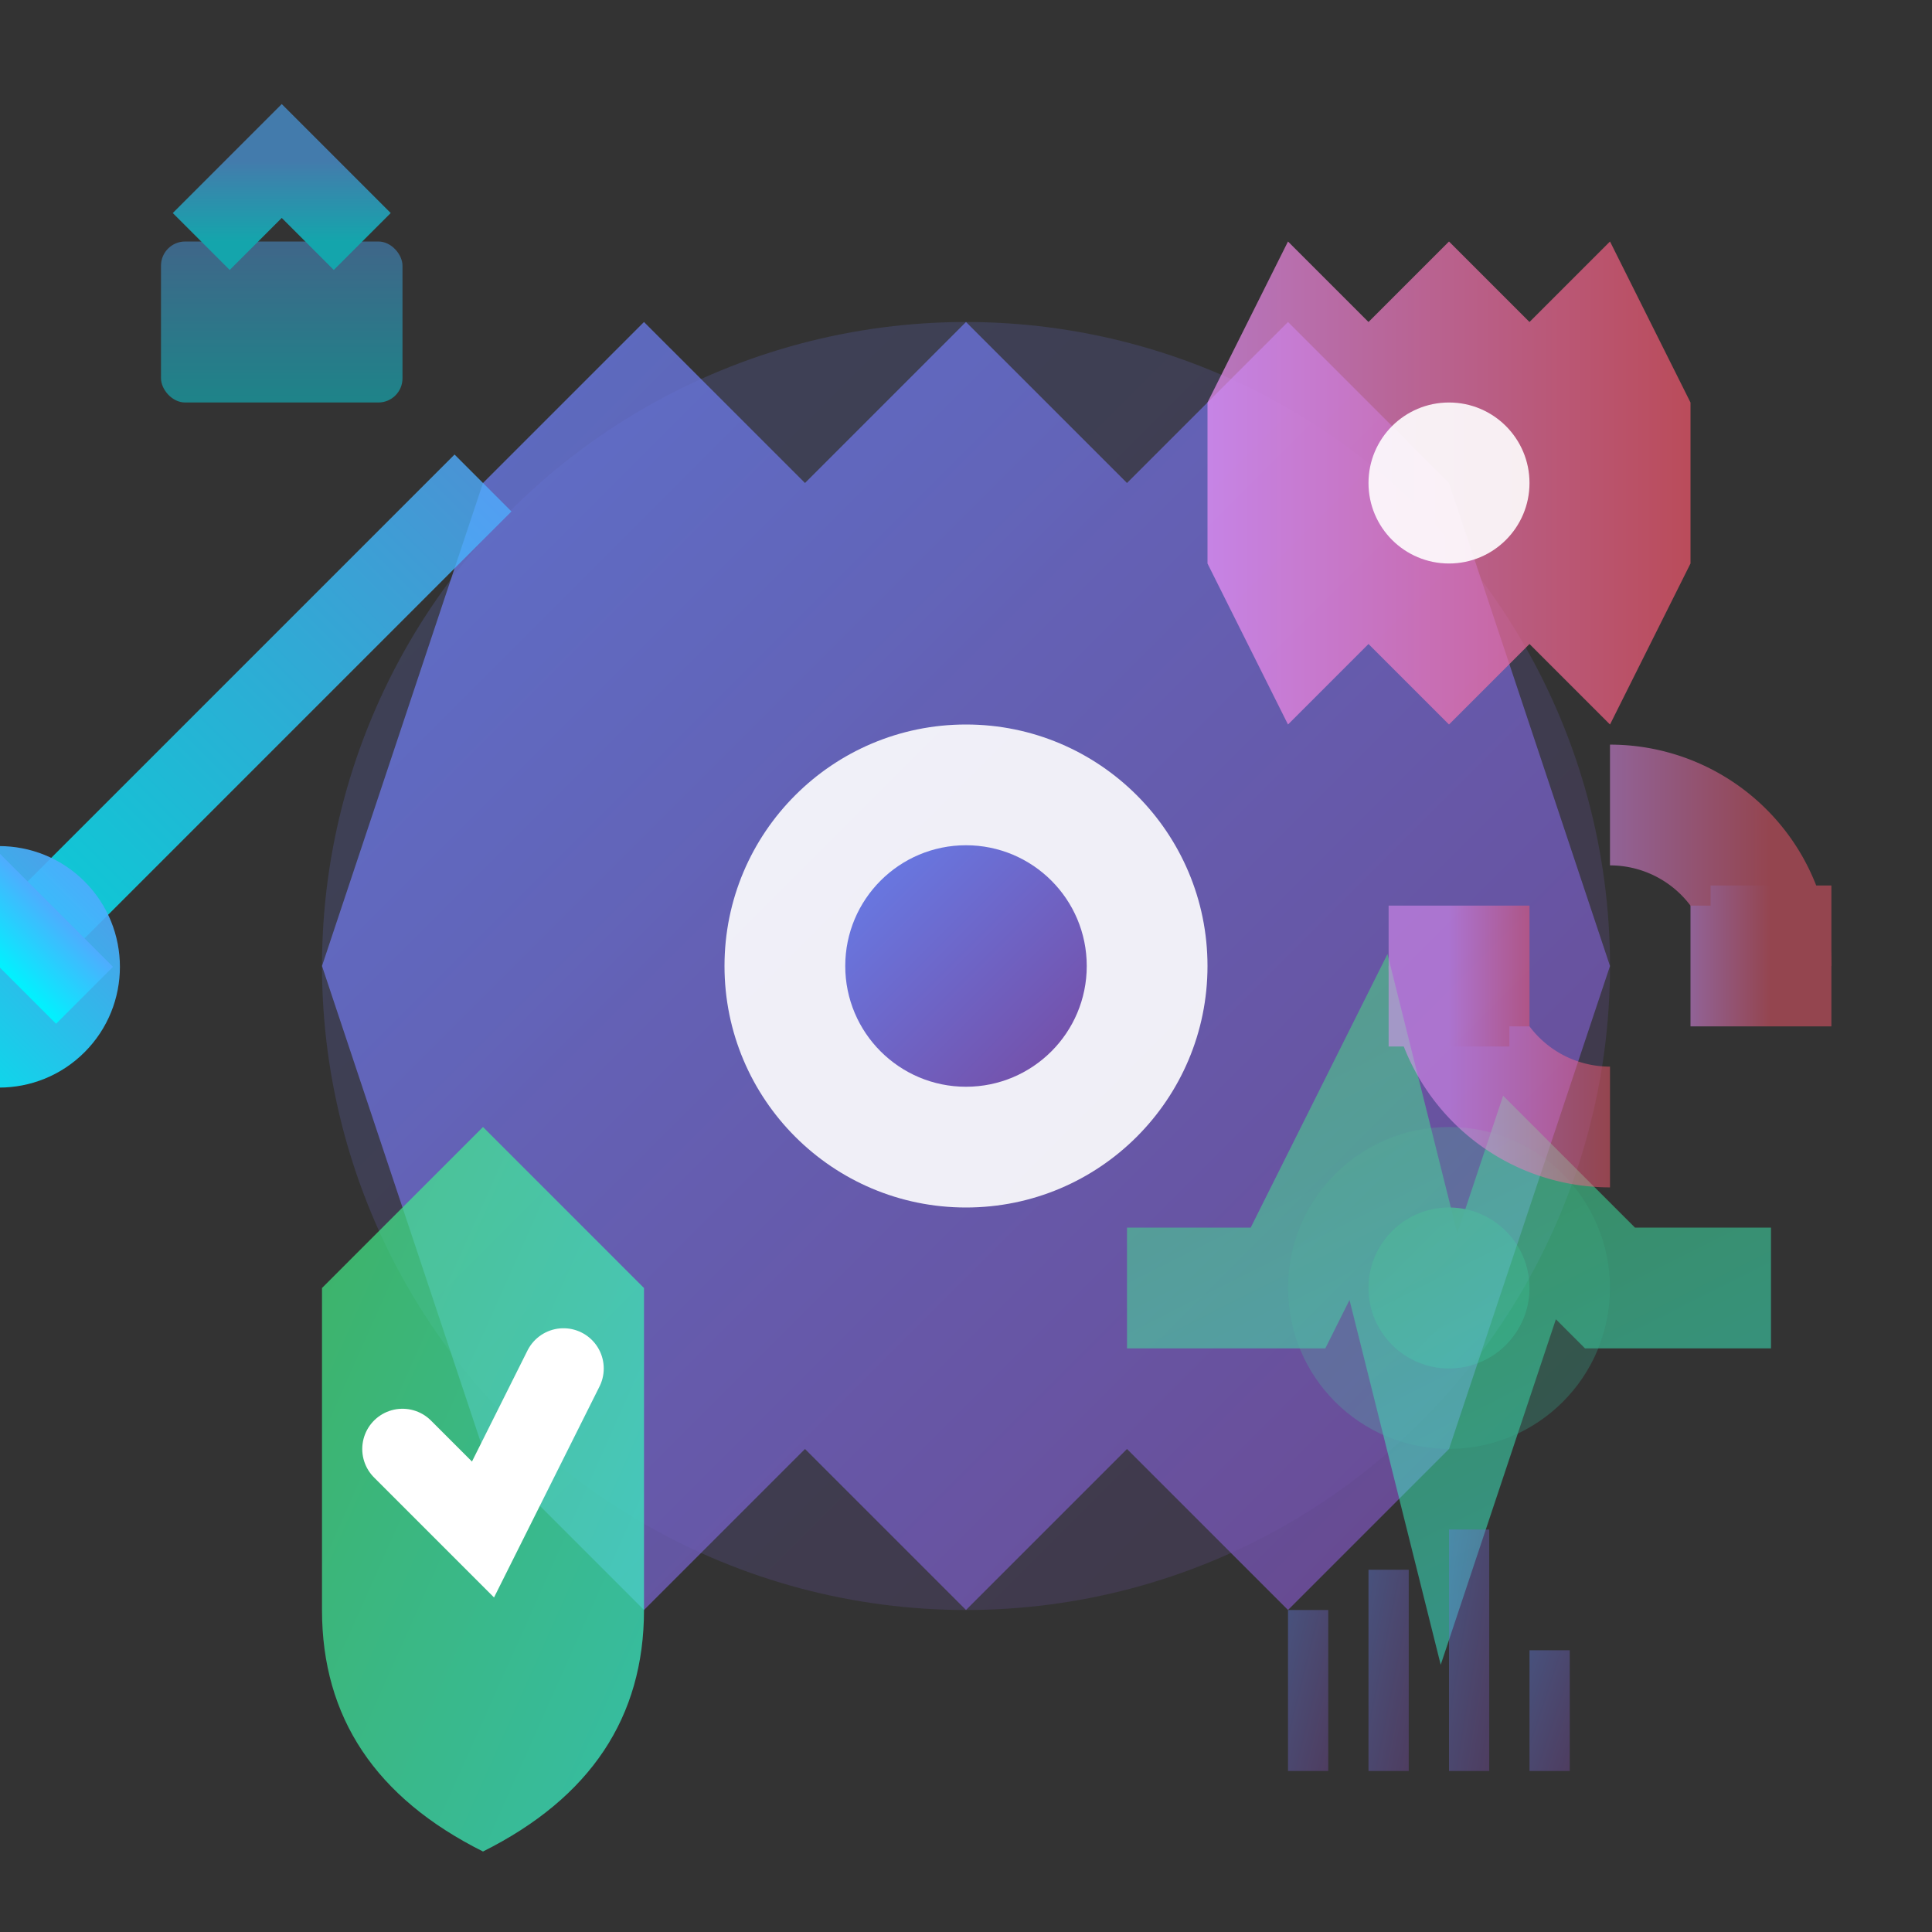 <svg width="80" height="80" viewBox="0 0 24 24" xmlns="http://www.w3.org/2000/svg">
  <rect x="0" y="0" width="24" height="24" fill="#333333" stroke="none"/>
  <defs>
    <linearGradient id="maintenanceGrad" x1="0%" y1="0%" x2="100%" y2="100%">
      <stop offset="0%" style="stop-color:#667eea;stop-opacity:1" />
      <stop offset="100%" style="stop-color:#764ba2;stop-opacity:1" />
    </linearGradient>
    <linearGradient id="maintenanceAccent1" x1="0%" y1="0%" x2="100%" y2="0%">
      <stop offset="0%" style="stop-color:#f093fb;stop-opacity:1" />
      <stop offset="100%" style="stop-color:#f5576c;stop-opacity:1" />
    </linearGradient>
    <linearGradient id="maintenanceAccent2" x1="0%" y1="0%" x2="0%" y2="100%">
      <stop offset="0%" style="stop-color:#4facfe;stop-opacity:1" />
      <stop offset="100%" style="stop-color:#00f2fe;stop-opacity:1" />
    </linearGradient>
    <linearGradient id="maintenanceAccent3" x1="0%" y1="0%" x2="100%" y2="100%">
      <stop offset="0%" style="stop-color:#43e97b;stop-opacity:1" />
      <stop offset="100%" style="stop-color:#38f9d7;stop-opacity:1" />
    </linearGradient>
  </defs>
  
  <!-- Main gear/cog -->
  <g transform="translate(12,12)">
    <circle cx="0" cy="0" r="8" fill="url(#maintenanceGrad)" opacity="0.2"/>
    <path d="M0,-8 L2,-6 L4,-8 L6,-6 L8,0 L6,6 L4,8 L2,6 L0,8 L-2,6 L-4,8 L-6,6 L-8,0 L-6,-6 L-4,-8 L-2,-6 Z" 
          fill="url(#maintenanceGrad)" opacity="0.8"/>
    <circle cx="0" cy="0" r="3" fill="white" opacity="0.9"/>
    <circle cx="0" cy="0" r="1.5" fill="url(#maintenanceGrad)"/>
  </g>
  
  <!-- Secondary smaller gear -->
  <g transform="translate(18,6)">
    <path d="M0,-3 L1,-2 L2,-3 L3,-1 L3,1 L2,3 L1,2 L0,3 L-1,2 L-2,3 L-3,1 L-3,-1 L-2,-3 L-1,-2 Z" 
          fill="url(#maintenanceAccent1)" opacity="0.7"/>
    <circle cx="0" cy="0" r="1" fill="white" opacity="0.9"/>
  </g>
  
  <!-- Wrench tool -->
  <g transform="translate(6,6) rotate(45)">
    <rect x="-0.5" y="0" width="1" height="8" fill="url(#maintenanceAccent2)" opacity="0.8"/>
    <circle cx="0" cy="8.5" r="1.5" fill="url(#maintenanceAccent2)" opacity="0.9"/>
    <rect x="-1" y="7.5" width="2" height="1" fill="url(#maintenanceAccent2)"/>
  </g>
  
  <!-- Shield (security/protection) -->
  <g transform="translate(4,16)">
    <path d="M0,0 L2,-2 L4,0 L4,4 Q4,6 2,7 Q0,6 0,4 Z" 
          fill="url(#maintenanceAccent3)" opacity="0.7"/>
    <path d="M1,2 L2,3 L3,1" stroke="white" stroke-width="1" fill="none" stroke-linecap="round"/>
  </g>
  
  <!-- Monitoring/health indicators -->
  <g transform="translate(18,16)" opacity="0.6">
    <circle cx="0" cy="0" r="2" fill="url(#maintenanceAccent3)" opacity="0.3"/>
    <circle cx="0" cy="0" r="1" fill="url(#maintenanceAccent3)"/>
    <!-- Pulse line -->
    <path d="M-4,0 L-2,0 L-1,-2 L0,2 L1,-1 L2,0 L4,0" 
          stroke="url(#maintenanceAccent3)" stroke-width="1.5" fill="none" opacity="0.8"/>
  </g>
  
  <!-- Update/refresh arrows -->
  <g transform="translate(20,12)" opacity="0.5">
    <path d="M0,-2 A2,2 0 0,1 2,0" stroke="url(#maintenanceAccent1)" stroke-width="1.5" fill="none"/>
    <path d="M2,-1 L2,0 L1,0" stroke="url(#maintenanceAccent1)" stroke-width="1.5" fill="none"/>
    <path d="M0,2 A2,2 0 0,1 -2,0" stroke="url(#maintenanceAccent1)" stroke-width="1.5" fill="none"/>
    <path d="M-2,1 L-2,0 L-1,0" stroke="url(#maintenanceAccent1)" stroke-width="1.5" fill="none"/>
  </g>
  
  <!-- Backup/save icon -->
  <g transform="translate(2,2)" opacity="0.6">
    <rect x="0" y="1" width="3" height="2" rx="0.3" fill="url(#maintenanceAccent2)" opacity="0.7"/>
    <path d="M1.5,0 L1.5,2" stroke="url(#maintenanceAccent2)" stroke-width="1"/>
    <path d="M0.5,1 L1.5,0 L2.5,1" stroke="url(#maintenanceAccent2)" stroke-width="1" fill="none"/>
  </g>
  
  <!-- Performance graph -->
  <g transform="translate(16,20)" opacity="0.4">
    <rect x="0" y="0" width="0.5" height="2" fill="url(#maintenanceGrad)"/>
    <rect x="1" y="-0.5" width="0.5" height="2.5" fill="url(#maintenanceGrad)"/>
    <rect x="2" y="-1" width="0.5" height="3" fill="url(#maintenanceGrad)"/>
    <rect x="3" y="0.5" width="0.5" height="1.5" fill="url(#maintenanceGrad)"/>
  </g>
</svg>
